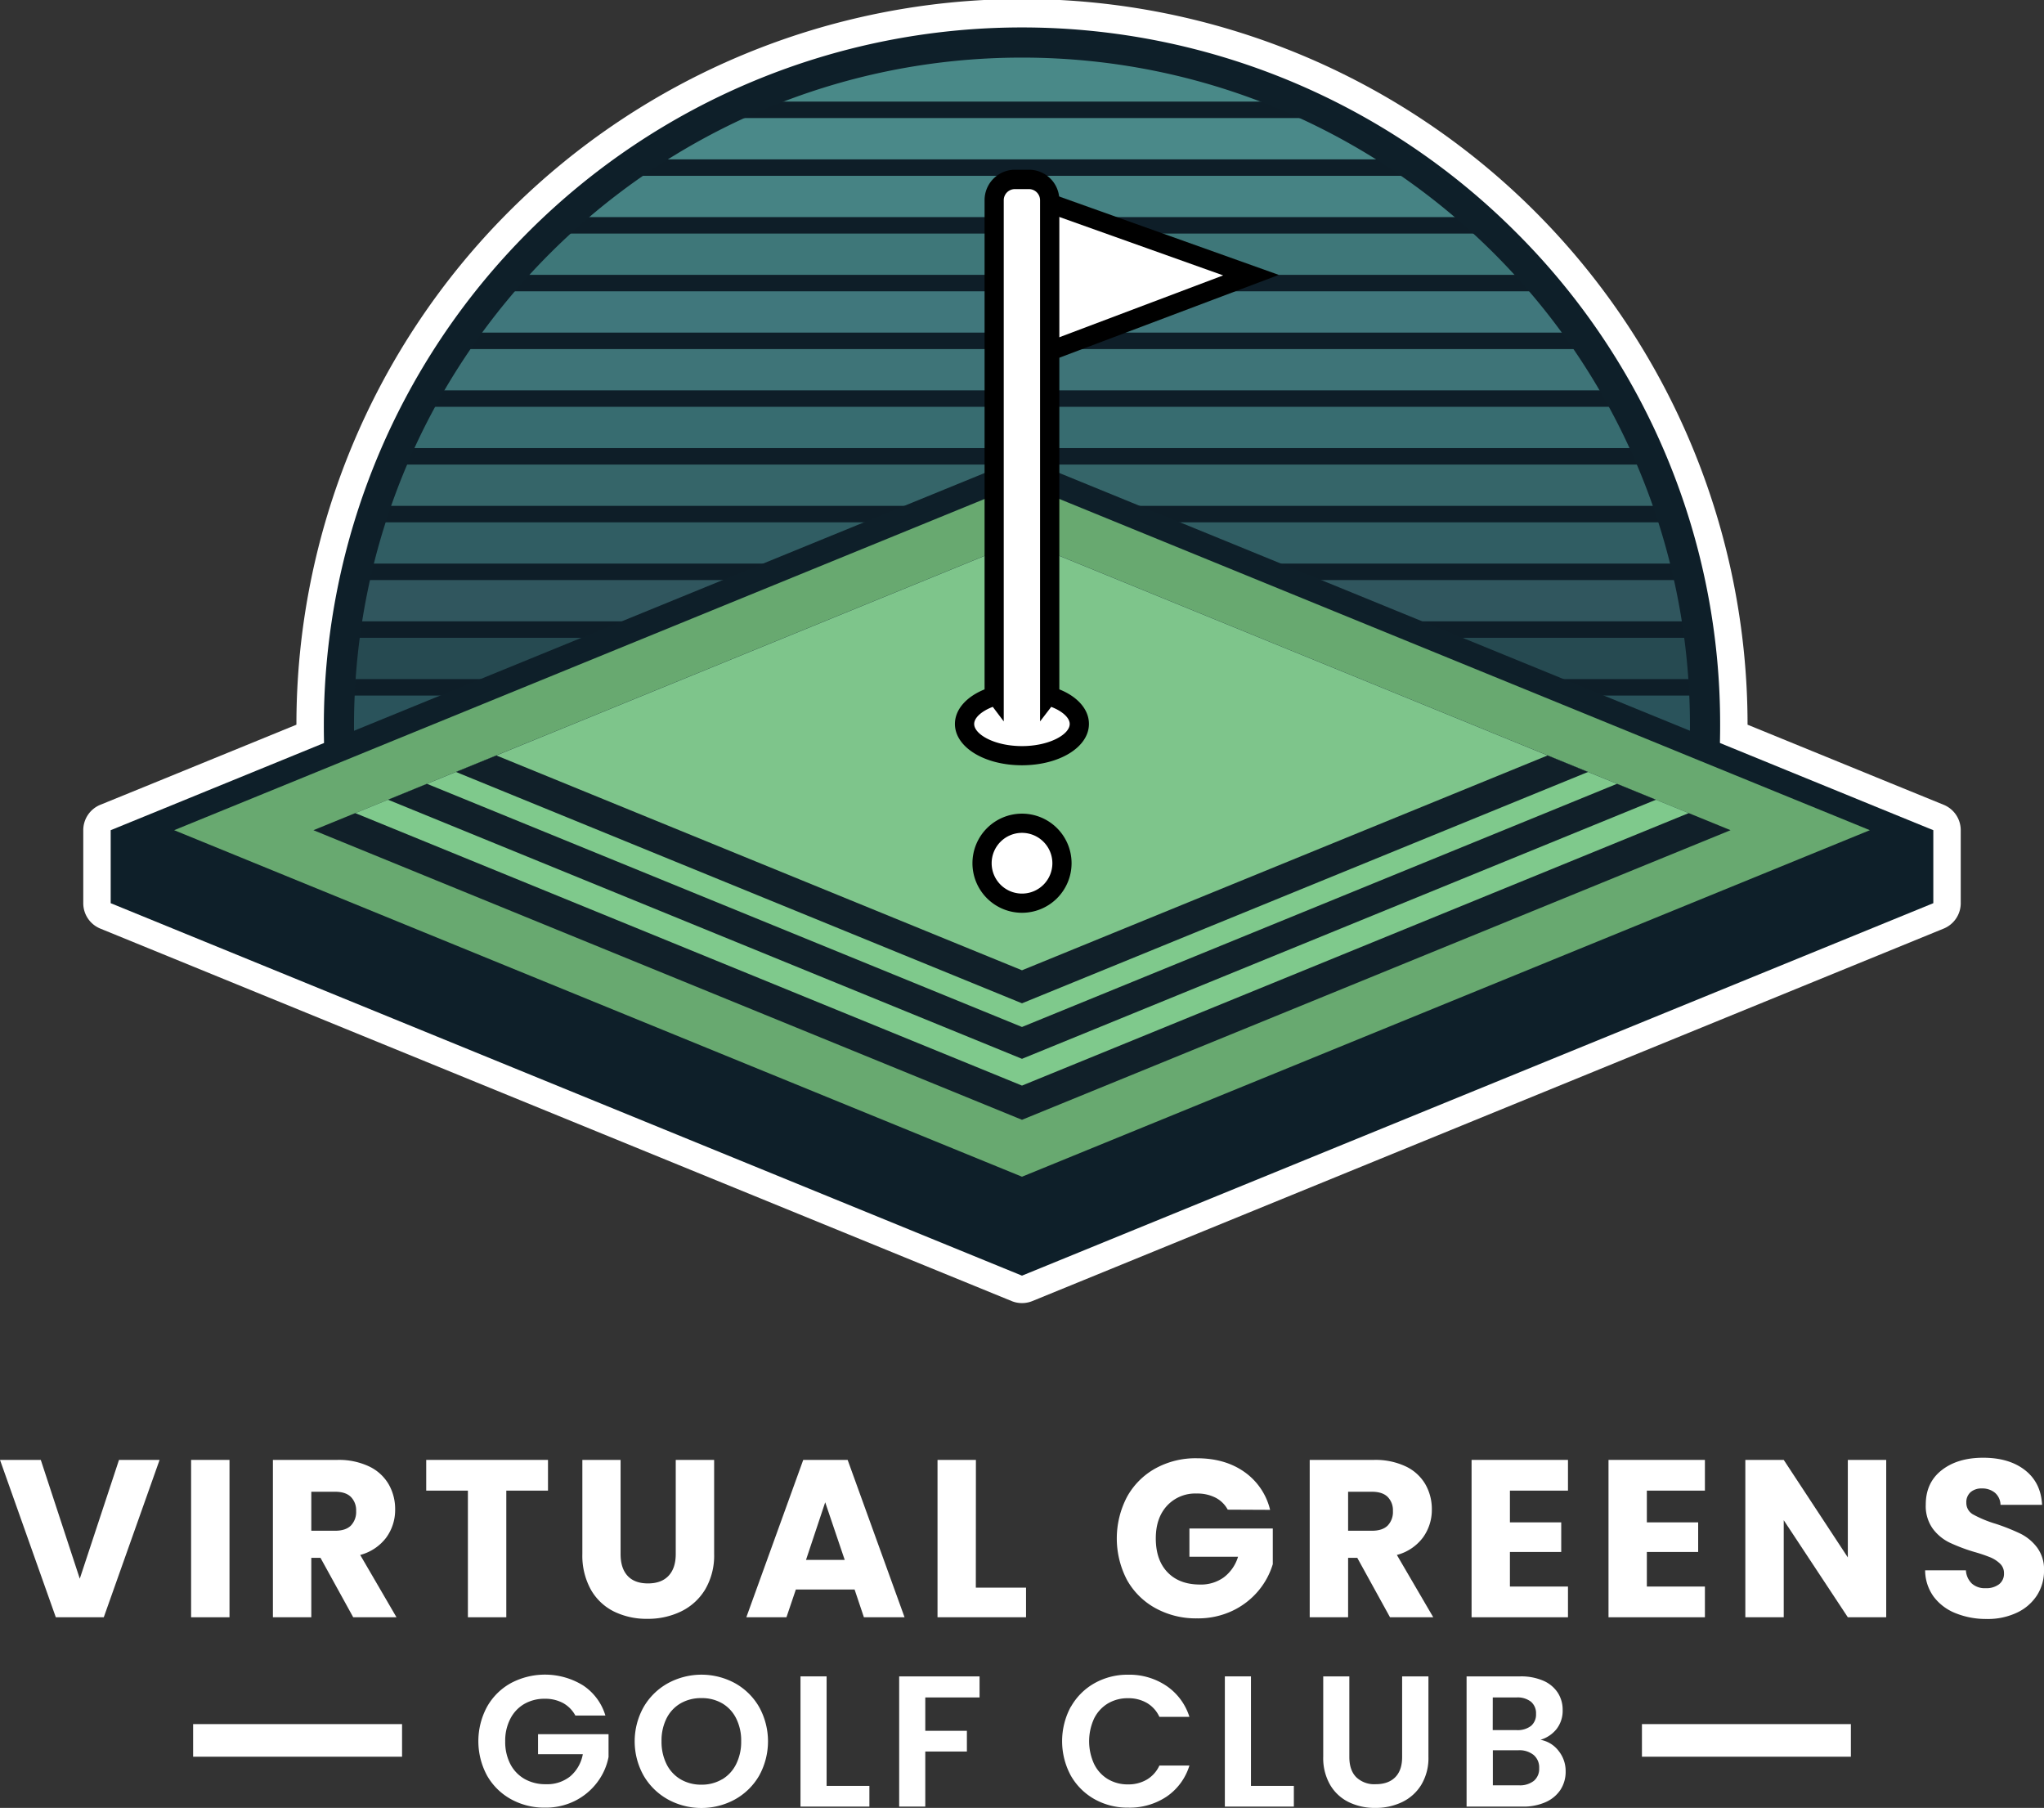 <svg xmlns="http://www.w3.org/2000/svg" viewBox="0 0 745.29 659.1"><rect x="0" y="0" width="745.29" height="659.1" fill="#333333" stroke="none"/><defs><style>.cls-1{fill:#fff;}.cls-2{fill:#2a535b;}.cls-3{fill:#264a51;}.cls-4{fill:#30565e;}.cls-5{fill:#305d63;}.cls-6{fill:#376c70;}.cls-7{fill:#3e7478;}.cls-8{fill:#40777c;}.cls-9{fill:#3e7779;}.cls-10{fill:#468384;}.cls-11{fill:#4a8989;}.cls-12{fill:#498988;}.cls-13{fill:#356569;}.cls-14{fill:#0e1e28;}.cls-15{fill:#0e1f29;}.cls-16{fill:#68a970;}.cls-17{fill:#112029;}.cls-18{fill:#7fc98c;}.cls-19{fill:#7ec58b;}</style></defs><g id="Layer_2" data-name="Layer 2"><g id="Layer_2-2" data-name="Layer 2"><path class="cls-1" d="M372.64,475.06a9.9,9.9,0,0,1-3.78-.74L36.57,338.53a10,10,0,0,1-6.21-9.26V302.66a10,10,0,0,1,6.22-9.26l19.63-8,51.87-21.2a264.56,264.56,0,0,1,529.12,0l51.89,21.2,19.62,8a10,10,0,0,1,6.22,9.26v26.61a10,10,0,0,1-6.22,9.26L376.43,474.32A10,10,0,0,1,372.64,475.06Z"/><path class="cls-2" d="M621.7,264.56c0,3.64-.08,7.25-.23,10.85H123.81c-.15-3.6-.23-7.21-.23-10.85q0-7,.39-14H621.31Q621.7,257.52,621.7,264.56Z"/><path class="cls-3" d="M621.31,250.58H124q.59-10.65,2.06-21.06H619.25Q620.72,239.91,621.31,250.58Z"/><path class="cls-4" d="M619.25,229.52H126q1.5-10.68,3.89-21.05H615.36Q617.75,218.83,619.25,229.52Z"/><path class="cls-5" d="M615.36,208.47H129.92q2.46-10.71,5.84-21.05H609.52Q612.9,197.76,615.36,208.47Z"/><path class="cls-6" d="M601.59,166.36H143.69q4.63-10.8,10.24-21.05H591.35Q596.95,155.55,601.59,166.36Z"/><path class="cls-7" d="M591.35,145.31H153.93q5.94-10.86,12.91-21h411.6Q585.4,134.43,591.35,145.31Z"/><path class="cls-8" d="M578.44,124.26H166.84a245.45,245.45,0,0,1,16.08-21.06H562.36A245.45,245.45,0,0,1,578.44,124.26Z"/><path class="cls-9" d="M562.36,103.2H182.92a247.29,247.29,0,0,1,20.15-21H542.21A247.29,247.29,0,0,1,562.36,103.2Z"/><path class="cls-10" d="M542.21,82.15H203.07A249.34,249.34,0,0,1,229,61.1H516.32A249.34,249.34,0,0,1,542.21,82.15Z"/><path class="cls-11" d="M516.32,61.1H229A249,249,0,0,1,264.7,40H480.58A249,249,0,0,1,516.32,61.1Z"/><path class="cls-12" d="M480.58,40H264.7a249.66,249.66,0,0,1,215.88,0Z"/><path class="cls-13" d="M609.52,187.42H135.76q3.5-10.75,7.93-21.06h457.9Q606,176.66,609.52,187.42Z"/><rect class="cls-14" x="264.7" y="37.04" width="215.88" height="6"/><rect class="cls-14" x="228.96" y="58.1" width="287.36" height="6"/><rect class="cls-14" x="203.07" y="79.15" width="339.14" height="6"/><rect class="cls-14" x="182.92" y="100.2" width="379.44" height="6"/><rect class="cls-14" x="166.84" y="121.26" width="411.6" height="6"/><rect class="cls-14" x="153.93" y="142.31" width="437.42" height="6"/><rect class="cls-14" x="143.69" y="163.36" width="457.9" height="6"/><rect class="cls-14" x="135.76" y="184.42" width="473.76" height="6"/><rect class="cls-14" x="129.92" y="205.47" width="485.44" height="6"/><rect class="cls-14" x="126.03" y="226.52" width="493.22" height="6"/><rect class="cls-14" x="123.97" y="247.58" width="497.34" height="6"/><path class="cls-15" d="M552.64,84.56a254.56,254.56,0,0,0-434.56,180,255.6,255.6,0,0,0,2.59,36.35l.68,4.72H623.94l.68-4.72a256.86,256.86,0,0,0,2.58-36.35A252.9,252.9,0,0,0,552.64,84.56ZM130.93,294.63a244.71,244.71,0,0,1-1.85-30.07C129.08,130.26,238.34,21,372.64,21S616.2,130.26,616.2,264.56a246.69,246.69,0,0,1-1.84,30.07Z"/><polygon class="cls-15" points="685.3 294.65 669.95 288.37 651.68 280.91 638.09 275.35 619.14 267.61 372.64 166.88 126.14 267.61 107.2 275.35 93.6 280.91 75.34 288.37 59.98 294.65 40.36 302.66 40.36 329.27 372.64 465.06 704.93 329.27 704.93 302.66 685.3 294.65"/><polygon class="cls-16" points="663.53 295.2 649.24 289.37 632.25 282.43 619.6 277.26 601.98 270.05 372.64 176.34 143.31 270.05 125.69 277.26 113.04 282.43 96.05 289.37 81.76 295.2 63.5 302.66 372.64 428.99 681.79 302.66 663.53 295.2"/><polygon class="cls-1" points="374.18 71.06 456.14 100.31 372.64 131.81 374.18 71.06"/><path d="M369,136.92l1.79-70.78,95.5,34.08ZM377.56,76l-1.29,50.72L446,100.4Z"/><polygon class="cls-17" points="631 302.66 372.64 408.24 114.28 302.66 129.54 296.43 141.48 291.55 155.68 285.75 166.25 281.43 180.98 275.41 372.64 197.09 564.3 275.41 579.03 281.43 589.6 285.75 603.8 291.55 615.74 296.43 631 302.66"/><polygon class="cls-18" points="615.74 296.43 372.64 395.77 129.54 296.43 141.48 291.55 155.68 285.75 166.25 281.43 180.98 275.41 372.64 197.09 564.3 275.41 579.03 281.43 589.6 285.75 603.8 291.55 615.74 296.43"/><polygon class="cls-17" points="603.8 291.55 372.64 386.01 141.48 291.55 155.68 285.75 166.25 281.43 180.98 275.41 372.64 197.09 564.3 275.41 579.03 281.43 589.6 285.75 603.8 291.55"/><polygon class="cls-18" points="589.6 285.75 372.64 374.4 155.68 285.75 166.25 281.43 180.98 275.41 372.64 197.09 564.3 275.41 579.03 281.43 589.6 285.75"/><polygon class="cls-17" points="579.03 281.43 372.64 365.77 166.25 281.43 180.98 275.41 372.64 197.09 564.3 275.41 579.03 281.43"/><polygon class="cls-19" points="564.3 275.41 372.64 353.73 180.98 275.41 372.64 197.09 564.3 275.41"/><path class="cls-1" d="M393.57,263.92c0,6.39-9.37,11.57-20.93,11.57s-20.93-5.18-20.93-11.57c0-4.36,4.36-8.16,10.81-10.13V72.94a7.57,7.57,0,0,1,7.56-7.56h5.12a7.57,7.57,0,0,1,7.56,7.56V253.79C389.21,255.76,393.57,259.56,393.57,263.92Z"/><circle class="cls-1" cx="372.64" cy="314.7" r="14.57"/><path d="M372.64,332.77a18.07,18.07,0,1,1,18.08-18.07A18.09,18.09,0,0,1,372.64,332.77Zm0-29.14a11.07,11.07,0,1,0,11.08,11.07A11.09,11.09,0,0,0,372.64,303.63Z"/><path d="M386.26,251.32V72.94A11.07,11.07,0,0,0,375.2,61.88h-5.12A11.08,11.08,0,0,0,359,72.94V251.32c-6.73,2.72-10.81,7.4-10.81,12.6,0,8.45,10.73,15.07,24.43,15.07s24.43-6.62,24.43-15.07C397.07,258.72,393,254,386.26,251.32ZM372.64,272c-10,0-17.43-4.26-17.43-8.07,0-2.26,2.67-4.67,6.78-6.24l4,5.31v-190a4.06,4.06,0,0,1,4.06-4.06h5.12a4.06,4.06,0,0,1,4.06,4.06V263l4.07-5.3c4.09,1.57,6.74,4,6.74,6.23C390.07,267.73,382.62,272,372.64,272Z"/><path class="cls-1" d="M58.19,532.23,37.84,589.6H20.35L0,532.23H14.87l14.22,43.31,14.3-43.31Z"/><path class="cls-1" d="M83.68,532.23V589.6h-14V532.23Z"/><path class="cls-1" d="M128.79,589.6l-11.93-21.66h-3.35V589.6h-14V532.23H123a25.79,25.79,0,0,1,11.56,2.37,16.32,16.32,0,0,1,7.15,6.5,18.11,18.11,0,0,1,2.37,9.19,17.09,17.09,0,0,1-3.22,10.22,17.43,17.43,0,0,1-9.52,6.37l13.23,22.72Zm-15.28-31.54h8.66q3.84,0,5.76-1.88a7.12,7.12,0,0,0,1.92-5.32,6.86,6.86,0,0,0-1.92-5.14c-1.28-1.26-3.2-1.88-5.76-1.88h-8.66Z"/><path class="cls-1" d="M199.81,532.23v11.2h-15.2V589.6h-14V543.43h-15.2v-11.2Z"/><path class="cls-1" d="M226.28,532.23v34.32q0,5.16,2.54,7.93t7.43,2.78q4.91,0,7.52-2.78c1.74-1.85,2.62-4.49,2.62-7.93V532.23h14v34.24a24.36,24.36,0,0,1-3.27,13,20.9,20.9,0,0,1-8.78,8,27.62,27.62,0,0,1-12.3,2.7,27,27,0,0,1-12.14-2.65,19.79,19.79,0,0,1-8.46-8,25.61,25.61,0,0,1-3.1-13V532.23Z"/><path class="cls-1" d="M311.6,579.47H290.19l-3.43,10.13H272.13l20.75-57.37h16.19l20.75,57.37H315ZM308,568.68l-7.11-21-7,21Z"/><path class="cls-1" d="M355.81,578.81h18.31V589.6H341.84V532.23h14Z"/><path class="cls-1" d="M447.66,550.37a10.48,10.48,0,0,0-4.45-4.37,14.56,14.56,0,0,0-6.82-1.51,14,14,0,0,0-10.87,4.45q-4.09,4.45-4.09,11.89,0,7.93,4.29,12.38t11.81,4.46a14.24,14.24,0,0,0,8.7-2.62,14.82,14.82,0,0,0,5.19-7.51H433.69v-10.3h30.4v13a27.49,27.49,0,0,1-5.27,9.73,27.91,27.91,0,0,1-9.44,7.27A29.23,29.23,0,0,1,436.47,590a30.55,30.55,0,0,1-15.16-3.72A26.46,26.46,0,0,1,410.93,576a32.67,32.67,0,0,1,0-30.28,26.44,26.44,0,0,1,10.34-10.37,30.31,30.31,0,0,1,15.12-3.72q10.29,0,17.36,5a23.59,23.59,0,0,1,9.36,13.81Z"/><path class="cls-1" d="M506.83,589.6,494.9,567.94h-3.35V589.6h-14V532.23H501a25.82,25.82,0,0,1,11.56,2.37,16.32,16.32,0,0,1,7.15,6.5,18.11,18.11,0,0,1,2.37,9.19,17.1,17.1,0,0,1-3.23,10.22,17.36,17.36,0,0,1-9.52,6.37L522.6,589.6Zm-15.28-31.54h8.66q3.84,0,5.76-1.88a7.12,7.12,0,0,0,1.92-5.32,6.86,6.86,0,0,0-1.92-5.14c-1.28-1.26-3.2-1.88-5.76-1.88h-8.66Z"/><path class="cls-1" d="M550.55,543.43V555h18.71v10.79H550.55V578.4h21.17v11.2H536.57V532.23h35.15v11.2Z"/><path class="cls-1" d="M600.48,543.43V555h18.71v10.79H600.48V578.4h21.17v11.2H586.5V532.23h35.15v11.2Z"/><path class="cls-1" d="M687.76,589.6h-14l-23.37-35.39V589.6h-14V532.23h14l23.37,35.55V532.23h14Z"/><path class="cls-1" d="M713.09,588.13a18.4,18.4,0,0,1-8-6,16.43,16.43,0,0,1-3.14-9.64h14.87a7.21,7.21,0,0,0,2.21,4.86A7.06,7.06,0,0,0,724,579a7.68,7.68,0,0,0,4.9-1.43,4.8,4.8,0,0,0,1.8-4,4.7,4.7,0,0,0-1.43-3.51,11.53,11.53,0,0,0-3.51-2.29,56.11,56.11,0,0,0-5.93-2,64.5,64.5,0,0,1-9.07-3.44,16.78,16.78,0,0,1-6.05-5.06,14.13,14.13,0,0,1-2.53-8.75q0-8,5.8-12.54t15.12-4.54q9.48,0,15.28,4.54t6.21,12.63H729.43a5.94,5.94,0,0,0-2-4.38,7.2,7.2,0,0,0-4.82-1.59,6,6,0,0,0-4.09,1.35,4.87,4.87,0,0,0-1.55,3.88,4.8,4.8,0,0,0,2.62,4.33,42.37,42.37,0,0,0,8.17,3.35,76.32,76.32,0,0,1,9,3.6,17.16,17.16,0,0,1,6,5,13.35,13.35,0,0,1,2.54,8.42,16.54,16.54,0,0,1-2.49,8.91,17.52,17.52,0,0,1-7.24,6.37,24.74,24.74,0,0,1-11.19,2.37A29.53,29.53,0,0,1,713.09,588.13Z"/><path class="cls-1" d="M209.79,625.43a11.27,11.27,0,0,0-4.49-4.56,13.72,13.72,0,0,0-6.67-1.56,14.67,14.67,0,0,0-7.48,1.9,13.11,13.11,0,0,0-5.1,5.45,17.34,17.34,0,0,0-1.84,8.16,17.61,17.61,0,0,0,1.87,8.3,13.27,13.27,0,0,0,5.21,5.44,15.32,15.32,0,0,0,7.75,1.9,13.42,13.42,0,0,0,8.91-2.89,13.83,13.83,0,0,0,4.56-8.06H196.18v-7.28h25.71v8.3a22.17,22.17,0,0,1-4.08,9.18,23,23,0,0,1-8.06,6.77A23.7,23.7,0,0,1,198.7,659a25,25,0,0,1-12.41-3.09,22.59,22.59,0,0,1-8.71-8.61,26.42,26.42,0,0,1,0-25.06,22.39,22.39,0,0,1,8.71-8.64,26.51,26.51,0,0,1,26.28.82,20,20,0,0,1,8.17,11Z"/><path class="cls-1" d="M243.52,656a23.36,23.36,0,0,1-8.84-8.67,25.58,25.58,0,0,1,0-25,23.22,23.22,0,0,1,8.84-8.67,25.58,25.58,0,0,1,24.52,0,23.1,23.1,0,0,1,8.77,8.67,25.86,25.86,0,0,1,0,25A23.18,23.18,0,0,1,268,656a25.52,25.52,0,0,1-24.49,0Zm19.79-7.31a13.23,13.23,0,0,0,5.1-5.54,18.17,18.17,0,0,0,1.84-8.37,17.91,17.91,0,0,0-1.84-8.33,13.07,13.07,0,0,0-5.1-5.48,14.68,14.68,0,0,0-7.55-1.9,14.89,14.89,0,0,0-7.58,1.9,13.1,13.1,0,0,0-5.14,5.48,18,18,0,0,0-1.83,8.33,18.29,18.29,0,0,0,1.83,8.37,13.26,13.26,0,0,0,5.14,5.54,14.72,14.72,0,0,0,7.58,1.94A14.5,14.5,0,0,0,263.31,648.66Z"/><path class="cls-1" d="M301.4,651.07H317v7.55H291.88V611.15h9.52Z"/><path class="cls-1" d="M357.17,611.15v7.68H337.38V631h15.17v7.55H337.38v20.06h-9.52V611.15Z"/><path class="cls-1" d="M390.46,622.27a22.55,22.55,0,0,1,8.64-8.64,24.54,24.54,0,0,1,12.28-3.09,24.15,24.15,0,0,1,13.94,4.08,21.34,21.34,0,0,1,8.37,11.29H422.74a11.3,11.3,0,0,0-4.6-5.1,13.39,13.39,0,0,0-6.83-1.7,14.06,14.06,0,0,0-7.38,1.93,13.28,13.28,0,0,0-5,5.48,19.84,19.84,0,0,0,0,16.56,13.18,13.18,0,0,0,5,5.51,14.07,14.07,0,0,0,7.38,1.94,13.22,13.22,0,0,0,6.83-1.74,11.48,11.48,0,0,0,4.6-5.13h10.95A21.2,21.2,0,0,1,425.35,655a24.2,24.2,0,0,1-14,4,24.54,24.54,0,0,1-12.28-3.09,22.75,22.75,0,0,1-8.64-8.61,26.42,26.42,0,0,1,0-25.06Z"/><path class="cls-1" d="M456.13,651.07h15.64v7.55H446.61V611.15h9.52Z"/><path class="cls-1" d="M492,611.15v29.38q0,4.83,2.52,7.38a9.5,9.5,0,0,0,7.07,2.55q4.63,0,7.15-2.55t2.51-7.38V611.15h9.59v29.31a18.89,18.89,0,0,1-2.62,10.24,16.6,16.6,0,0,1-7,6.29,22.2,22.2,0,0,1-9.76,2.11A21.6,21.6,0,0,1,491.8,657,16,16,0,0,1,485,650.7a19.51,19.51,0,0,1-2.52-10.24V611.15Z"/><path class="cls-1" d="M568.28,638.29a11.67,11.67,0,0,1,2.59,7.48,12,12,0,0,1-1.87,6.7,12.52,12.52,0,0,1-5.41,4.52,19.79,19.79,0,0,1-8.36,1.63H534.75V611.15h19.59a20.34,20.34,0,0,1,8.33,1.56,11.9,11.9,0,0,1,5.31,4.36,11.36,11.36,0,0,1,1.8,6.32,10.84,10.84,0,0,1-2.21,6.94,11.78,11.78,0,0,1-5.88,3.94A10.66,10.66,0,0,1,568.28,638.29Zm-24-7.55H553a8,8,0,0,0,5.24-1.53,5.41,5.41,0,0,0,1.83-4.39,5.49,5.49,0,0,0-1.83-4.42,7.88,7.88,0,0,0-5.24-1.57h-8.7Zm15,18.5a5.73,5.73,0,0,0,1.94-4.63,5.94,5.94,0,0,0-2-4.79,8.22,8.22,0,0,0-5.51-1.74h-9.38v12.79h9.59A8.17,8.17,0,0,0,559.27,649.24Z"/><rect class="cls-1" x="70.42" y="628.55" width="76.18" height="11.89"/><rect class="cls-1" x="598.69" y="628.55" width="76.18" height="11.89"/></g></g></svg>